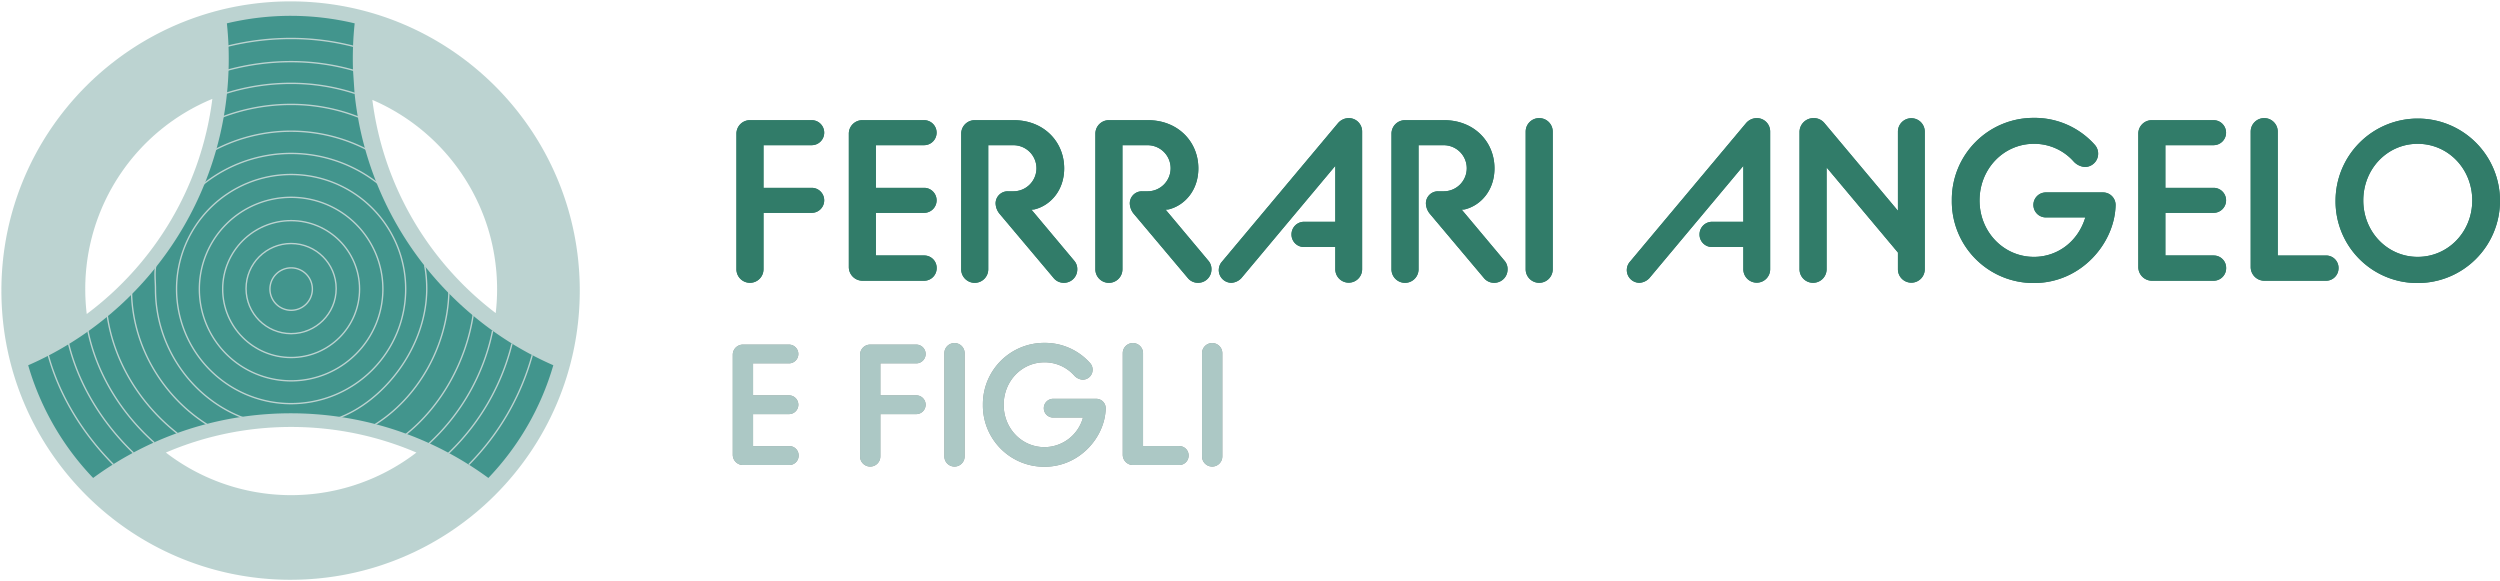 <?xml version="1.0" encoding="UTF-8"?>
<svg xmlns="http://www.w3.org/2000/svg" width="905.866" height="210.582" viewBox="0 0 905.866 210.582">
  <g id="Raggruppa_129" data-name="Raggruppa 129" transform="translate(4963.028 222.5)">
    <g id="Raggruppa_4" data-name="Raggruppa 4" transform="translate(-5202.528 -253)">
      <g id="Raggruppa_2" data-name="Raggruppa 2" transform="translate(505.014 73.214)">
        <path id="Tracciato_1" data-name="Tracciato 1" d="M1376.461,231.135a4.895,4.895,0,0,1,4.9-4.82h22.44a4.53,4.53,0,0,1,0,9.059h-17.536v15.458H1403.8a4.53,4.53,0,0,1,0,9.059h-17.536v20.445a4.9,4.9,0,1,1-9.807,0Z" transform="translate(-1375.129 -225.484)" fill="#317c69"></path>
        <path id="Tracciato_2" data-name="Tracciato 2" d="M1528.986,231.135a4.9,4.9,0,0,1,4.9-4.82h22.44a4.53,4.53,0,0,1,0,9.059h-17.536v15.458h17.536a4.53,4.53,0,0,1,0,9.059h-17.536v15.458h17.536a4.488,4.488,0,0,1,4.488,4.571,4.541,4.541,0,0,1-4.488,4.571h-22.44a4.967,4.967,0,0,1-4.9-4.9Z" transform="translate(-1486.931 -225.484)" fill="#317c69"></path>
        <path id="Tracciato_3" data-name="Tracciato 3" d="M1681.512,231.135a4.9,4.9,0,0,1,4.9-4.82h14.128c10.888,0,18.284,7.812,18.284,17.453,0,7.979-4.986,13.464-10.8,14.877l-1.08.083,15.457,18.45a4.606,4.606,0,0,1,1.165,3.241,4.824,4.824,0,0,1-4.821,4.82,4.718,4.718,0,0,1-3.823-1.829l-19.448-23.1a6.212,6.212,0,0,1-1.5-3.823,4.38,4.38,0,0,1,4.4-4.4h1.829a8.353,8.353,0,1,0,0-16.7h-8.893v44.962a4.9,4.9,0,1,1-9.806,0Z" transform="translate(-1598.734 -225.484)" fill="#317c69"></path>
        <path id="Tracciato_4" data-name="Tracciato 4" d="M1863.608,231.135a4.9,4.9,0,0,1,4.9-4.82h14.128c10.887,0,18.284,7.812,18.284,17.453,0,7.979-4.987,13.464-10.8,14.877l-1.08.083,15.458,18.45a4.6,4.6,0,0,1,1.164,3.241,4.824,4.824,0,0,1-4.821,4.82,4.719,4.719,0,0,1-3.823-1.829l-19.447-23.1a6.214,6.214,0,0,1-1.5-3.823,4.381,4.381,0,0,1,4.4-4.4h1.828a8.353,8.353,0,1,0,0-16.7h-8.892v44.962a4.9,4.9,0,0,1-9.807,0Z" transform="translate(-1732.212 -225.484)" fill="#317c69"></path>
        <path id="Tracciato_5" data-name="Tracciato 5" d="M2074.206,225.425a5.189,5.189,0,0,1,3.989-1.912,4.842,4.842,0,0,1,4.821,4.9v49.865a4.862,4.862,0,1,1-9.724,0V270.22h-11.3a4.506,4.506,0,0,1-4.57-4.571,4.557,4.557,0,0,1,4.57-4.571h11.3V240.8l-34.074,40.724a5.345,5.345,0,0,1-3.574,1.662,4.6,4.6,0,0,1-3.49-7.563Z" transform="translate(-1854.965 -223.43)" fill="#317c69"></path>
        <path id="Tracciato_6" data-name="Tracciato 6" d="M2265.465,231.135a4.9,4.9,0,0,1,4.9-4.82H2284.5c10.888,0,18.285,7.812,18.285,17.453,0,7.979-4.987,13.464-10.805,14.877l-1.08.083,15.459,18.45a4.608,4.608,0,0,1,1.163,3.241,4.824,4.824,0,0,1-4.82,4.82,4.717,4.717,0,0,1-3.823-1.829l-19.447-23.1a6.213,6.213,0,0,1-1.5-3.823,4.38,4.38,0,0,1,4.4-4.4h1.829a8.353,8.353,0,1,0,0-16.7h-8.894v44.962a4.9,4.9,0,1,1-9.806,0Z" transform="translate(-2026.777 -225.484)" fill="#317c69"></path>
        <path id="Tracciato_7" data-name="Tracciato 7" d="M2447.563,228.417a4.9,4.9,0,1,1,9.807,0v49.865a4.9,4.9,0,0,1-9.807,0Z" transform="translate(-2160.257 -223.43)" fill="#317c69"></path>
        <path id="Tracciato_8" data-name="Tracciato 8" d="M2627.97,225.425a5.186,5.186,0,0,1,3.988-1.912,4.843,4.843,0,0,1,4.821,4.9v49.865a4.862,4.862,0,1,1-9.724,0V270.22h-11.3a4.506,4.506,0,0,1-4.57-4.571,4.558,4.558,0,0,1,4.57-4.571h11.3V240.8l-34.075,40.724a5.347,5.347,0,0,1-3.574,1.662,4.6,4.6,0,0,1-3.491-7.563Z" transform="translate(-2260.879 -223.43)" fill="#317c69"></path>
        <path id="Tracciato_9" data-name="Tracciato 9" d="M2819.229,228.666a5.056,5.056,0,0,1,5.07-5.153,4.968,4.968,0,0,1,3.905,1.745l26.679,31.831V228.417a4.862,4.862,0,1,1,9.724,0v49.865a4.862,4.862,0,1,1-9.724,0v-6.067l-25.847-30.833v36.9a4.9,4.9,0,1,1-9.807,0Z" transform="translate(-2432.691 -223.43)" fill="#317c69"></path>
        <path id="Tracciato_10" data-name="Tracciato 10" d="M3025.919,253.121a29.6,29.6,0,0,1,29.751-29.919,29.171,29.171,0,0,1,21.941,9.641,4.82,4.82,0,0,1-3.573,8.145,6.188,6.188,0,0,1-3.908-1.911,19.1,19.1,0,0,0-14.461-6.483c-10.97,0-19.7,9.059-19.7,20.528,0,11.386,8.726,20.445,19.7,20.445,8.644,0,16.041-5.651,18.617-14.295h-14.211a4.53,4.53,0,1,1,0-9.059h20.693a4.554,4.554,0,0,1,4.489,4.821c-.417,13.713-12.55,28.008-29.588,28.008a29.6,29.6,0,0,1-29.751-29.919" transform="translate(-2584.197 -223.202)" fill="#317c69"></path>
        <path id="Tracciato_11" data-name="Tracciato 11" d="M3278.989,231.135a4.9,4.9,0,0,1,4.9-4.82h22.439a4.53,4.53,0,0,1,0,9.059H3288.8v15.458h17.535a4.53,4.53,0,0,1,0,9.059H3288.8v15.458h17.535a4.489,4.489,0,0,1,4.489,4.571,4.541,4.541,0,0,1-4.489,4.571h-22.439a4.967,4.967,0,0,1-4.9-4.9Z" transform="translate(-2769.7 -225.484)" fill="#317c69"></path>
        <path id="Tracciato_12" data-name="Tracciato 12" d="M3431.514,228.417a4.9,4.9,0,0,1,9.808,0V273.3h17.535a4.487,4.487,0,0,1,4.488,4.571,4.54,4.54,0,0,1-4.488,4.571h-22.44a4.967,4.967,0,0,1-4.9-4.9Z" transform="translate(-2881.501 -223.43)" fill="#317c69"></path>
        <path id="Tracciato_13" data-name="Tracciato 13" d="M3546.691,253.121a29.794,29.794,0,1,1,29.752,29.919,29.6,29.6,0,0,1-29.752-29.919m49.532,0c0-11.469-8.728-20.528-19.78-20.528-10.971,0-19.7,9.059-19.7,20.528,0,11.386,8.726,20.445,19.7,20.445,11.053,0,19.78-9.059,19.78-20.445" transform="translate(-2965.927 -223.202)" fill="#317c69"></path>
        <path id="Tracciato_14" data-name="Tracciato 14" d="M1371.473,534.518a3.672,3.672,0,0,1,3.677-3.615h16.83a3.4,3.4,0,0,1,0,6.794h-13.152v11.594h13.152a3.4,3.4,0,0,1,0,6.794h-13.152v11.594h13.152a3.366,3.366,0,0,1,3.365,3.428,3.4,3.4,0,0,1-3.365,3.428h-16.83a3.725,3.725,0,0,1-3.677-3.678Z" transform="translate(-1371.473 -448.75)" fill="#8f9a98"></path>
        <path id="Tracciato_15" data-name="Tracciato 15" d="M1544.232,534.518a3.672,3.672,0,0,1,3.677-3.615h16.83a3.4,3.4,0,0,1,0,6.794h-13.152v11.594h13.152a3.4,3.4,0,0,1,0,6.794h-13.152v15.334a3.677,3.677,0,1,1-7.355,0Z" transform="translate(-1498.107 -448.75)" fill="#8f9a98"></path>
        <path id="Tracciato_16" data-name="Tracciato 16" d="M1658.626,532.48a3.677,3.677,0,0,1,7.355,0v37.4a3.677,3.677,0,1,1-7.355,0Z" transform="translate(-1581.958 -447.21)" fill="#8f9a98"></path>
        <path id="Tracciato_17" data-name="Tracciato 17" d="M1710.921,551.008a22.2,22.2,0,0,1,22.315-22.439,21.877,21.877,0,0,1,16.455,7.23,3.615,3.615,0,0,1-2.68,6.108,4.639,4.639,0,0,1-2.93-1.433,14.328,14.328,0,0,0-10.846-4.862c-8.228,0-14.772,6.794-14.772,15.4,0,8.539,6.544,15.334,14.772,15.334a14.536,14.536,0,0,0,13.962-10.721h-10.659a3.4,3.4,0,1,1,0-6.794h15.521a3.415,3.415,0,0,1,3.365,3.615c-.312,10.285-9.412,21.006-22.19,21.006a22.2,22.2,0,0,1-22.315-22.44" transform="translate(-1620.291 -447.039)" fill="#8f9a98"></path>
        <path id="Tracciato_18" data-name="Tracciato 18" d="M1900.723,532.48a3.678,3.678,0,0,1,7.356,0v33.659h13.152a3.366,3.366,0,0,1,3.366,3.428,3.405,3.405,0,0,1-3.366,3.428H1904.4a3.725,3.725,0,0,1-3.678-3.677Z" transform="translate(-1759.417 -447.21)" fill="#8f9a98"></path>
        <path id="Tracciato_19" data-name="Tracciato 19" d="M2008.348,532.48a3.677,3.677,0,0,1,7.355,0v37.4a3.677,3.677,0,1,1-7.355,0Z" transform="translate(-1838.308 -447.21)" fill="#8f9a98"></path>
        <path id="Tracciato_20" data-name="Tracciato 20" d="M1376.461,231.135a4.895,4.895,0,0,1,4.9-4.82h22.44a4.53,4.53,0,0,1,0,9.059h-17.536v15.458H1403.8a4.53,4.53,0,0,1,0,9.059h-17.536v20.445a4.9,4.9,0,1,1-9.807,0Z" transform="translate(-1375.129 -225.484)" fill="#317c69"></path>
        <path id="Tracciato_21" data-name="Tracciato 21" d="M1528.986,231.135a4.9,4.9,0,0,1,4.9-4.82h22.44a4.53,4.53,0,0,1,0,9.059h-17.536v15.458h17.536a4.53,4.53,0,0,1,0,9.059h-17.536v15.458h17.536a4.488,4.488,0,0,1,4.488,4.571,4.541,4.541,0,0,1-4.488,4.571h-22.44a4.967,4.967,0,0,1-4.9-4.9Z" transform="translate(-1486.931 -225.484)" fill="#317c69"></path>
        <path id="Tracciato_22" data-name="Tracciato 22" d="M1681.512,231.135a4.9,4.9,0,0,1,4.9-4.82h14.128c10.888,0,18.284,7.812,18.284,17.453,0,7.979-4.986,13.464-10.8,14.877l-1.08.083,15.457,18.45a4.606,4.606,0,0,1,1.165,3.241,4.824,4.824,0,0,1-4.821,4.82,4.718,4.718,0,0,1-3.823-1.829l-19.448-23.1a6.212,6.212,0,0,1-1.5-3.823,4.38,4.38,0,0,1,4.4-4.4h1.829a8.353,8.353,0,1,0,0-16.7h-8.893v44.962a4.9,4.9,0,1,1-9.806,0Z" transform="translate(-1598.734 -225.484)" fill="#317c69"></path>
        <path id="Tracciato_23" data-name="Tracciato 23" d="M1863.608,231.135a4.9,4.9,0,0,1,4.9-4.82h14.128c10.887,0,18.284,7.812,18.284,17.453,0,7.979-4.987,13.464-10.8,14.877l-1.08.083,15.458,18.45a4.6,4.6,0,0,1,1.164,3.241,4.824,4.824,0,0,1-4.821,4.82,4.719,4.719,0,0,1-3.823-1.829l-19.447-23.1a6.214,6.214,0,0,1-1.5-3.823,4.381,4.381,0,0,1,4.4-4.4h1.828a8.353,8.353,0,1,0,0-16.7h-8.892v44.962a4.9,4.9,0,0,1-9.807,0Z" transform="translate(-1732.212 -225.484)" fill="#317c69"></path>
        <path id="Tracciato_24" data-name="Tracciato 24" d="M2074.206,225.425a5.189,5.189,0,0,1,3.989-1.912,4.842,4.842,0,0,1,4.821,4.9v49.865a4.862,4.862,0,1,1-9.724,0V270.22h-11.3a4.506,4.506,0,0,1-4.57-4.571,4.557,4.557,0,0,1,4.57-4.571h11.3V240.8l-34.074,40.724a5.345,5.345,0,0,1-3.574,1.662,4.6,4.6,0,0,1-3.49-7.563Z" transform="translate(-1854.965 -223.43)" fill="#317c69"></path>
        <path id="Tracciato_25" data-name="Tracciato 25" d="M2265.465,231.135a4.9,4.9,0,0,1,4.9-4.82H2284.5c10.888,0,18.285,7.812,18.285,17.453,0,7.979-4.987,13.464-10.805,14.877l-1.08.083,15.459,18.45a4.608,4.608,0,0,1,1.163,3.241,4.824,4.824,0,0,1-4.82,4.82,4.717,4.717,0,0,1-3.823-1.829l-19.447-23.1a6.213,6.213,0,0,1-1.5-3.823,4.38,4.38,0,0,1,4.4-4.4h1.829a8.353,8.353,0,1,0,0-16.7h-8.894v44.962a4.9,4.9,0,1,1-9.806,0Z" transform="translate(-2026.777 -225.484)" fill="#317c69"></path>
        <path id="Tracciato_26" data-name="Tracciato 26" d="M2447.563,228.417a4.9,4.9,0,1,1,9.807,0v49.865a4.9,4.9,0,0,1-9.807,0Z" transform="translate(-2160.257 -223.43)" fill="#317c69"></path>
        <path id="Tracciato_27" data-name="Tracciato 27" d="M2627.97,225.425a5.186,5.186,0,0,1,3.988-1.912,4.843,4.843,0,0,1,4.821,4.9v49.865a4.862,4.862,0,1,1-9.724,0V270.22h-11.3a4.506,4.506,0,0,1-4.57-4.571,4.558,4.558,0,0,1,4.57-4.571h11.3V240.8l-34.075,40.724a5.347,5.347,0,0,1-3.574,1.662,4.6,4.6,0,0,1-3.491-7.563Z" transform="translate(-2260.879 -223.43)" fill="#317c69"></path>
        <path id="Tracciato_28" data-name="Tracciato 28" d="M2819.229,228.666a5.056,5.056,0,0,1,5.07-5.153,4.968,4.968,0,0,1,3.905,1.745l26.679,31.831V228.417a4.862,4.862,0,1,1,9.724,0v49.865a4.862,4.862,0,1,1-9.724,0v-6.067l-25.847-30.833v36.9a4.9,4.9,0,1,1-9.807,0Z" transform="translate(-2432.691 -223.43)" fill="#317c69"></path>
        <path id="Tracciato_29" data-name="Tracciato 29" d="M3025.919,253.121a29.6,29.6,0,0,1,29.751-29.919,29.171,29.171,0,0,1,21.941,9.641,4.82,4.82,0,0,1-3.573,8.145,6.188,6.188,0,0,1-3.908-1.911,19.1,19.1,0,0,0-14.461-6.483c-10.97,0-19.7,9.059-19.7,20.528,0,11.386,8.726,20.445,19.7,20.445,8.644,0,16.041-5.651,18.617-14.295h-14.211a4.53,4.53,0,1,1,0-9.059h20.693a4.554,4.554,0,0,1,4.489,4.821c-.417,13.713-12.55,28.008-29.588,28.008a29.6,29.6,0,0,1-29.751-29.919" transform="translate(-2584.197 -223.202)" fill="#317c69"></path>
        <path id="Tracciato_30" data-name="Tracciato 30" d="M3278.989,231.135a4.9,4.9,0,0,1,4.9-4.82h22.439a4.53,4.53,0,0,1,0,9.059H3288.8v15.458h17.535a4.53,4.53,0,0,1,0,9.059H3288.8v15.458h17.535a4.489,4.489,0,0,1,4.489,4.571,4.541,4.541,0,0,1-4.489,4.571h-22.439a4.967,4.967,0,0,1-4.9-4.9Z" transform="translate(-2769.7 -225.484)" fill="#317c69"></path>
        <path id="Tracciato_31" data-name="Tracciato 31" d="M3431.514,228.417a4.9,4.9,0,0,1,9.808,0V273.3h17.535a4.487,4.487,0,0,1,4.488,4.571,4.54,4.54,0,0,1-4.488,4.571h-22.44a4.967,4.967,0,0,1-4.9-4.9Z" transform="translate(-2881.501 -223.43)" fill="#317c69"></path>
        <path id="Tracciato_32" data-name="Tracciato 32" d="M3546.691,253.121a29.794,29.794,0,1,1,29.752,29.919,29.6,29.6,0,0,1-29.752-29.919m49.532,0c0-11.469-8.728-20.528-19.78-20.528-10.971,0-19.7,9.059-19.7,20.528,0,11.386,8.726,20.445,19.7,20.445,11.053,0,19.78-9.059,19.78-20.445" transform="translate(-2965.927 -223.202)" fill="#317c69"></path>
        <path id="Tracciato_33" data-name="Tracciato 33" d="M1371.473,534.518a3.672,3.672,0,0,1,3.677-3.615h16.83a3.4,3.4,0,0,1,0,6.794h-13.152v11.594h13.152a3.4,3.4,0,0,1,0,6.794h-13.152v11.594h13.152a3.366,3.366,0,0,1,3.365,3.428,3.4,3.4,0,0,1-3.365,3.428h-16.83a3.725,3.725,0,0,1-3.677-3.678Z" transform="translate(-1371.473 -448.75)" fill="#acc8c5"></path>
        <path id="Tracciato_34" data-name="Tracciato 34" d="M1544.232,534.518a3.672,3.672,0,0,1,3.677-3.615h16.83a3.4,3.4,0,0,1,0,6.794h-13.152v11.594h13.152a3.4,3.4,0,0,1,0,6.794h-13.152v15.334a3.677,3.677,0,1,1-7.355,0Z" transform="translate(-1498.107 -448.75)" fill="#acc8c5"></path>
        <path id="Tracciato_35" data-name="Tracciato 35" d="M1658.626,532.48a3.677,3.677,0,0,1,7.355,0v37.4a3.677,3.677,0,1,1-7.355,0Z" transform="translate(-1581.958 -447.21)" fill="#acc8c5"></path>
        <path id="Tracciato_36" data-name="Tracciato 36" d="M1710.921,551.008a22.2,22.2,0,0,1,22.315-22.439,21.877,21.877,0,0,1,16.455,7.23,3.615,3.615,0,0,1-2.68,6.108,4.639,4.639,0,0,1-2.93-1.433,14.328,14.328,0,0,0-10.846-4.862c-8.228,0-14.772,6.794-14.772,15.4,0,8.539,6.544,15.334,14.772,15.334a14.536,14.536,0,0,0,13.962-10.721h-10.659a3.4,3.4,0,1,1,0-6.794h15.521a3.415,3.415,0,0,1,3.365,3.615c-.312,10.285-9.412,21.006-22.19,21.006a22.2,22.2,0,0,1-22.315-22.44" transform="translate(-1620.291 -447.039)" fill="#acc8c5"></path>
        <path id="Tracciato_37" data-name="Tracciato 37" d="M1900.723,532.48a3.678,3.678,0,0,1,7.356,0v33.659h13.152a3.366,3.366,0,0,1,3.366,3.428,3.405,3.405,0,0,1-3.366,3.428H1904.4a3.725,3.725,0,0,1-3.678-3.677Z" transform="translate(-1759.417 -447.21)" fill="#acc8c5"></path>
        <path id="Tracciato_38" data-name="Tracciato 38" d="M2008.348,532.48a3.677,3.677,0,0,1,7.355,0v37.4a3.677,3.677,0,1,1-7.355,0Z" transform="translate(-1838.308 -447.21)" fill="#acc8c5"></path>
      </g>
      <g id="Raggruppa_3" data-name="Raggruppa 3" transform="translate(240 31)" opacity="0.796">
        <path id="Sottrazione_1" data-name="Sottrazione 1" d="M104.791,209.582a106.463,106.463,0,0,1-10.714-.541,105.056,105.056,0,0,1-10.4-1.588c-3.376-.691-6.755-1.56-10.043-2.582-3.251-1.011-6.49-2.2-9.628-3.524-3.109-1.315-6.191-2.8-9.16-4.413-2.948-1.6-5.855-3.368-8.64-5.249s-5.485-3.9-8.067-6.033-5.079-4.4-7.442-6.763-4.638-4.866-6.763-7.442-4.161-5.3-6.032-8.067-3.647-5.692-5.249-8.64c-1.613-2.97-3.1-6.052-4.413-9.16-1.327-3.137-2.513-6.377-3.524-9.628-1.023-3.288-1.891-6.667-2.582-10.043a105.05,105.05,0,0,1-1.588-10.4,106.362,106.362,0,0,1,0-21.429,105.056,105.056,0,0,1,1.588-10.4c.691-3.376,1.56-6.755,2.582-10.043,1.011-3.251,2.2-6.49,3.524-9.628,1.315-3.108,2.8-6.19,4.413-9.16,1.6-2.949,3.368-5.855,5.249-8.64s3.9-5.485,6.032-8.067,4.4-5.079,6.763-7.442,4.866-4.638,7.442-6.763,5.3-4.16,8.067-6.032,5.692-3.647,8.64-5.249c2.97-1.613,6.052-3.1,9.16-4.413,3.138-1.327,6.377-2.513,9.628-3.524C76.917,3.689,80.3,2.82,83.672,2.129A105.048,105.048,0,0,1,94.077.541a106.357,106.357,0,0,1,21.429,0,105.051,105.051,0,0,1,10.4,1.588c3.376.691,6.755,1.56,10.043,2.582,3.251,1.011,6.49,2.2,9.628,3.524,3.109,1.315,6.191,2.8,9.16,4.413,2.949,1.6,5.855,3.368,8.64,5.249s5.485,3.9,8.067,6.032,5.079,4.4,7.442,6.763,4.638,4.866,6.763,7.442,4.16,5.3,6.033,8.067,3.647,5.691,5.249,8.64c1.613,2.97,3.1,6.052,4.413,9.16,1.327,3.138,2.513,6.377,3.524,9.628,1.023,3.288,1.891,6.667,2.582,10.043a105.058,105.058,0,0,1,1.588,10.4,106.361,106.361,0,0,1,0,21.429,105.053,105.053,0,0,1-1.588,10.4c-.691,3.376-1.56,6.755-2.582,10.043-1.011,3.251-2.2,6.49-3.524,9.628-1.315,3.109-2.8,6.191-4.413,9.16-1.6,2.949-3.368,5.855-5.249,8.64s-3.9,5.485-6.033,8.067-4.4,5.079-6.763,7.442-4.866,4.638-7.442,6.763-5.3,4.16-8.067,6.033-5.691,3.647-8.64,5.249c-2.97,1.613-6.052,3.1-9.16,4.413-3.137,1.327-6.377,2.513-9.628,3.524-3.288,1.023-6.666,1.891-10.043,2.582a105.045,105.045,0,0,1-10.4,1.588A106.463,106.463,0,0,1,104.791,209.582Zm.2-55.377a117.151,117.151,0,0,0-11.934.61,114.609,114.609,0,0,0-22.754,4.7c-3.615,1.14-7.216,2.476-10.7,3.972a74.485,74.485,0,0,0,89.035,1.3c.579-.418,1.166-.856,1.745-1.3-3.485-1.5-7.086-2.832-10.7-3.972a114.616,114.616,0,0,0-22.754-4.7A117.149,117.149,0,0,0,104.986,154.205ZM76.441,35.332a74.517,74.517,0,0,0-46.047,68.944c0,2.263.1,4.538.3,6.762.067.739.147,1.492.238,2.238,3.047-2.273,6.017-4.727,8.828-7.294s5.519-5.3,8.059-8.121,4.976-5.82,7.226-8.885,4.389-6.3,6.329-9.585a115.427,115.427,0,0,0,5.368-10.221,114.979,114.979,0,0,0,4.342-10.793,114.872,114.872,0,0,0,3.253-11.3A115.367,115.367,0,0,0,76.441,35.332Zm57.979.362A114.615,114.615,0,0,0,139.7,58.469c1.237,3.612,2.673,7.2,4.268,10.677,1.581,3.442,3.354,6.847,5.271,10.12,1.9,3.252,3.995,6.449,6.212,9.5s4.595,6.009,7.092,8.822,5.154,5.527,7.91,8.08,5.674,5,8.666,7.277A75.113,75.113,0,0,0,176.452,82.7a74.833,74.833,0,0,0-40.087-46.141C135.722,36.263,135.067,35.971,134.42,35.693Z" transform="translate(0 0)" fill="#abc8c5" stroke="rgba(0,0,0,0)" stroke-miterlimit="10" stroke-width="1"></path>
        <path id="Tracciato_40" data-name="Tracciato 40" d="M167.392,46.4q-.068-1.992-.067-4,0-2.349.088-4.681.158-4.126.589-8.175a99.819,99.819,0,0,0-46.308-.007q.431,4.047.589,8.175.089,2.334.087,4.688,0,2.008-.067,4-.137,4.236-.557,8.392-.441,4.325-1.181,8.553a119.714,119.714,0,0,1-2.705,11.9,118.957,118.957,0,0,1-4.278,12.523A120.728,120.728,0,0,1,96.35,117.407l0,0a119.824,119.824,0,0,1-8.746,9.916q-4.2,4.273-8.816,8.119-3.411,2.849-7.025,5.441-3.416,2.449-7,4.66-3.6,2.228-7.365,4.2t-7.7,3.693a98.957,98.957,0,0,0,23.536,40.831q3.485-2.56,7.155-4.867,3.548-2.239,7.257-4.226t7.544-3.721q4.1-1.845,8.353-3.385a117.026,117.026,0,0,1,11.356-3.494A119.2,119.2,0,0,1,128.008,172a122.271,122.271,0,0,1,33.652,0,120.4,120.4,0,0,1,24.492,6.072q4.241,1.535,8.332,3.378,3.858,1.74,7.562,3.732t7.239,4.215q3.669,2.307,7.155,4.87a98.992,98.992,0,0,0,23.539-40.845q-3.926-1.713-7.7-3.7-3.747-1.961-7.337-4.18t-7.029-4.681q-3.6-2.581-7-5.424a119.9,119.9,0,0,1-8.844-8.14v0a120.425,120.425,0,0,1-8.76-9.937v0a120.822,120.822,0,0,1-17.183-29.552,119.307,119.307,0,0,1-4.285-12.54,117.859,117.859,0,0,1-2.708-11.92q-.741-4.226-1.181-8.546" transform="translate(-39.985 -21.581)" fill="#127a70"></path>
        <path id="Tracciato_41" data-name="Tracciato 41" d="M283.695,282.861a76.172,76.172,0,0,0,23.41-41.184m-146.66.018c3.284,15.971,12.312,30.075,24.037,40.532m72.7-126.54a74.529,74.529,0,0,0-23.1-3.644,78.617,78.617,0,0,0-23.7,3.637" transform="translate(-129.103 -122.342)" fill="none" stroke="#abc8c5" stroke-miterlimit="10" stroke-width="0.5"></path>
        <rect id="Rettangolo_2" data-name="Rettangolo 2" width="146.851" height="130.989" transform="translate(31.246 29.603)" fill="none"></rect>
        <path id="Tracciato_42" data-name="Tracciato 42" d="M287.279,195.676a66.551,66.551,0,0,0-24.264-4.548,69.955,69.955,0,0,0-24.894,4.548m66.162,115.261c13.069-10.3,22.2-26.641,24.74-43.862m-132.646.634c2.545,17.217,12.3,32.291,25.364,42.587" transform="translate(-158.016 -153.792)" fill="none" stroke="#abc8c5" stroke-miterlimit="10" stroke-width="0.5"></path>
        <rect id="Rettangolo_3" data-name="Rettangolo 3" width="132.839" height="119.983" transform="translate(38.264 37.238)" fill="none"></rect>
        <path id="Tracciato_43" data-name="Tracciato 43" d="M326.9,247.56a59.849,59.849,0,0,0-55.2-.018m57.5,99.871c15.964-9.813,26.739-28.511,27.268-48.5v.63m-115,.024c.536,19.976,11.945,38.033,27.9,47.842" transform="translate(-194.298 -193.767)" fill="none" stroke="#abc8c5" stroke-miterlimit="10" stroke-width="0.5"></path>
        <rect id="Rettangolo_4" data-name="Rettangolo 4" width="115.197" height="106.788" transform="translate(47.071 46.942)" fill="none"></rect>
        <path id="Tracciato_44" data-name="Tracciato 44" d="M262.454,195.737v0m-34.648-80.827a82.429,82.429,0,0,0-22.524-3.116,87.077,87.077,0,0,0-23.158,3.116M163.759,194.2a41.511,41.511,0,1,1,41.513,41.509A41.513,41.513,0,0,1,163.759,194.2Zm74.763,0a33.251,33.251,0,1,0-33.251,33.251A33.251,33.251,0,0,0,238.523,194.2ZM124.629,213.961c3.777,15.336,12.476,28.987,23.494,39.593m114.3.012a82.293,82.293,0,0,0,22.878-39.6" transform="translate(-100.284 -89.953)" fill="none" stroke="#abc8c5" stroke-miterlimit="10" stroke-width="0.5"></path>
        <rect id="Rettangolo_5" data-name="Rettangolo 5" width="160.866" height="141.943" transform="translate(24.251 21.74)" fill="none"></rect>
        <path id="Tracciato_45" data-name="Tracciato 45" d="M239.343,223.213a90.5,90.5,0,0,0,22.976-39.636m-175.37.014c4.18,15.176,12.845,28.756,23.606,39.622M197.508,71.666a90.748,90.748,0,0,0-22.559-2.832,95.85,95.85,0,0,0-23.165,2.825" transform="translate(-69.964 -55.388)" fill="none" stroke="#abc8c5" stroke-miterlimit="10" stroke-width="0.5"></path>
        <rect id="Rettangolo_6" data-name="Rettangolo 6" width="175.558" height="154.546" transform="translate(16.891 13.348)" fill="none"></rect>
        <path id="Tracciato_46" data-name="Tracciato 46" d="M351.16,378.025c16.54-5.933,32.26-25.564,32.337-46.834a48.422,48.422,0,0,0-.714-8.392l.634,0m-98.146.049c-.462,2.713-.07,5.5-.07,8.346,0,21.239,13.471,39.969,32.337,46.834m48.711-84.755a50.934,50.934,0,0,0-63.757-.035" transform="translate(-229.364 -226.948)" fill="none" stroke="#abc8c5" stroke-miterlimit="10" stroke-width="0.5"></path>
        <rect id="Rettangolo_7" data-name="Rettangolo 7" width="98.647" height="96.172" transform="translate(55.584 54.998)" fill="none"></rect>
        <circle id="Ellisse_2" data-name="Ellisse 2" cx="24.801" cy="24.801" r="24.801" transform="translate(80.187 79.445)" fill="none" stroke="#abc8c5" stroke-miterlimit="10" stroke-width="0.5"></circle>
        <rect id="Rettangolo_8" data-name="Rettangolo 8" width="49.796" height="49.796" transform="translate(80.089 79.348)" fill="none"></rect>
        <circle id="Ellisse_3" data-name="Ellisse 3" cx="16.327" cy="16.327" r="16.327" transform="translate(88.659 87.74)" fill="none" stroke="#abc8c5" stroke-miterlimit="10" stroke-width="0.5"></circle>
        <rect id="Rettangolo_9" data-name="Rettangolo 9" width="32.85" height="32.85" transform="translate(88.561 87.642)" fill="none"></rect>
        <path id="Tracciato_47" data-name="Tracciato 47" d="M513.549,501.995a7.686,7.686,0,1,1-7.686-7.686A7.686,7.686,0,0,1,513.549,501.995Z" transform="translate(-400.861 -397.749)" fill="none" stroke="#abc8c5" stroke-miterlimit="10" stroke-width="0.5"></path>
        <rect id="Rettangolo_10" data-name="Rettangolo 10" width="15.567" height="15.567" transform="translate(97.218 96.462)" fill="none"></rect>
      </g>
    </g>
  </g>
</svg>
